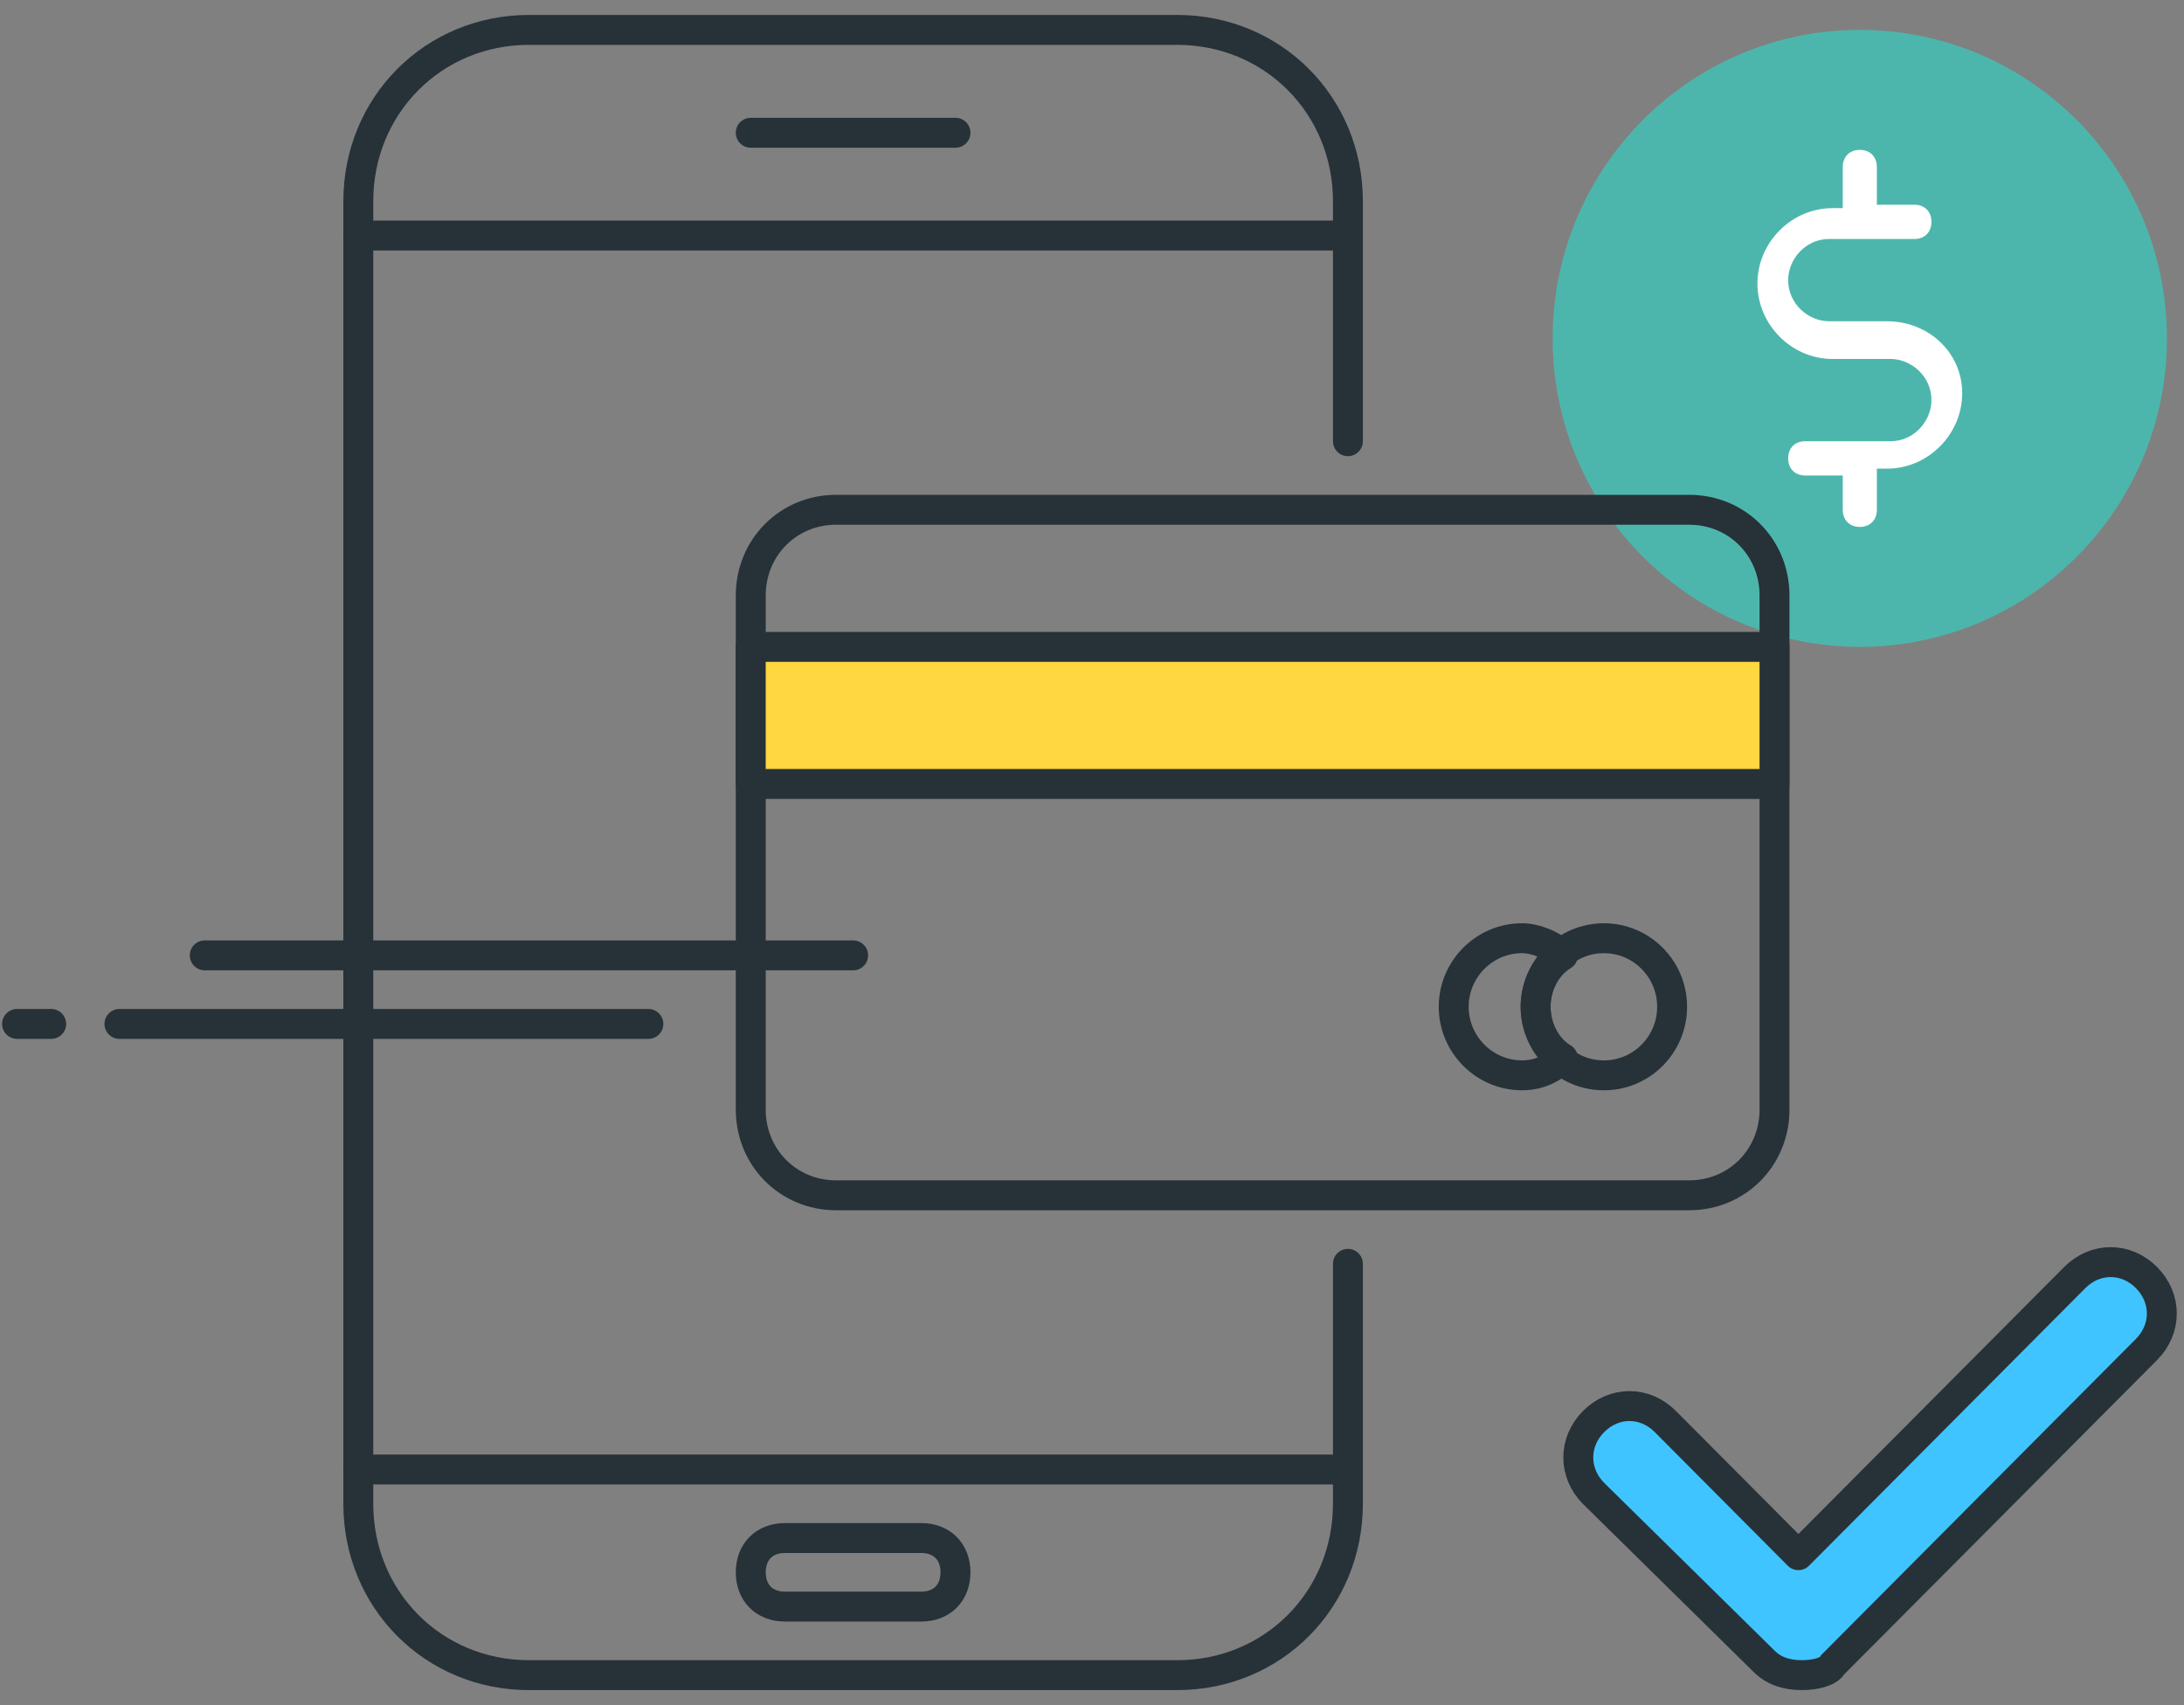 <?xml version="1.0" encoding="UTF-8"?>
<svg width="73px" height="57px" viewBox="0 0 73 57" version="1.1" xmlns="http://www.w3.org/2000/svg" xmlns:xlink="http://www.w3.org/1999/xlink">
    <rect x="0" y="0" width="73" height="57" fill="#808080" stroke="none"/>
    <title>mobile-payment@3x</title>
    <g id="5.-Pages" stroke="none" stroke-width="1" fill="none" fill-rule="evenodd">
        <g id="5.1.3-Transaction-Verification" transform="translate(-151, -119)">
            <g id="Top-Header" transform="translate(32, 120)">
                <g id="mobile-payment" transform="translate(119, 0)">
                    <g id="Group" transform="translate(51.328, 0)" fill-rule="nonzero">
                        <ellipse id="Oval" fill="#4DB6AC" cx="10.836" cy="10.312" rx="10.266" ry="10.312"></ellipse>
                        <path d="M11.748,9.74 L9.809,9.74 C9.125,9.74 8.441,9.167 8.441,8.365 C8.441,7.677 9.011,6.99 9.809,6.99 L12.661,6.99 C13.003,6.99 13.231,6.76 13.231,6.417 C13.231,6.073 13.003,5.844 12.661,5.844 L11.406,5.844 L11.406,4.583 C11.406,4.24 11.178,4.01 10.836,4.01 C10.494,4.01 10.266,4.24 10.266,4.583 L10.266,5.958 L9.923,5.958 C8.555,5.958 7.414,7.104 7.414,8.479 C7.414,9.854 8.555,11 9.923,11 L11.863,11 C12.547,11 13.231,11.573 13.231,12.375 C13.231,13.062 12.661,13.75 11.863,13.75 L9.011,13.75 C8.669,13.75 8.441,13.979 8.441,14.323 C8.441,14.667 8.669,14.896 9.011,14.896 L10.266,14.896 L10.266,16.042 C10.266,16.385 10.494,16.615 10.836,16.615 C11.178,16.615 11.406,16.385 11.406,16.042 L11.406,14.667 L11.748,14.667 C13.117,14.667 14.258,13.521 14.258,12.146 C14.258,10.771 13.117,9.74 11.748,9.74 Z" id="Path" fill="#FFFFFF"></path>
                    </g>
                    <g id="Group" transform="translate(11.406, 0)" stroke="#263238" stroke-linecap="round" stroke-linejoin="round">
                        <path d="M33.648,41.25 L33.648,49.271 C33.648,52.479 31.139,55 27.945,55 L6.273,55 C3.08,55 0.57,52.479 0.57,49.271 L0.57,5.729 C0.57,2.521 3.08,0 6.273,0 L27.945,0 C31.139,0 33.648,2.521 33.648,5.729 L33.648,13.75" id="Path"></path>
                        <line x1="33.648" y1="48.125" x2="0.57" y2="48.125" id="Path"></line>
                        <line x1="0.57" y1="6.875" x2="33.648" y2="6.875" id="Path"></line>
                        <line x1="13.688" y1="3.438" x2="20.531" y2="3.438" id="Path" fill="#263238" fill-rule="nonzero"></line>
                        <path d="M19.391,52.708 L14.828,52.708 C14.144,52.708 13.688,52.25 13.688,51.562 L13.688,51.562 C13.688,50.875 14.144,50.417 14.828,50.417 L19.391,50.417 C20.075,50.417 20.531,50.875 20.531,51.562 L20.531,51.562 C20.531,52.25 20.075,52.708 19.391,52.708 Z" id="Path"></path>
                    </g>
                    <path d="M60.225,55 C59.769,55 59.312,54.885 58.97,54.542 L53.267,48.927 C52.583,48.24 52.583,47.208 53.267,46.521 C53.952,45.833 54.978,45.833 55.663,46.521 L60.111,50.99 L69.35,41.708 C70.034,41.021 71.061,41.021 71.745,41.708 C72.43,42.396 72.43,43.427 71.745,44.115 L61.252,54.656 C61.138,54.885 60.681,55 60.225,55 Z" id="Path" stroke="#263238" fill="#40C4FF" fill-rule="nonzero" stroke-linecap="round" stroke-linejoin="round"></path>
                    <g id="Group" transform="translate(25.094, 16.042)" stroke="#263238" stroke-linecap="round" stroke-linejoin="round">
                        <path d="M31.367,22.917 L2.852,22.917 C1.255,22.917 0,21.656 0,20.052 L0,2.865 C0,1.26 1.255,0 2.852,0 L31.367,0 C32.964,0 34.219,1.26 34.219,2.865 L34.219,20.052 C34.219,21.656 32.964,22.917 31.367,22.917 Z" id="Path"></path>
                        <rect id="Rectangle" fill="#FFD740" fill-rule="nonzero" x="0" y="4.583" width="34.219" height="4.583"></rect>
                        <g transform="translate(22.812, 13.75)">
                            <ellipse id="Oval" cx="5.703" cy="2.865" rx="2.281" ry="2.292"></ellipse>
                            <path d="M3.422,2.865 C3.422,2.177 3.764,1.49 4.334,1.146 C3.992,0.802 3.422,0.573 2.966,0.573 C1.711,0.573 0.684,1.604 0.684,2.865 C0.684,4.125 1.711,5.156 2.966,5.156 C3.536,5.156 3.992,4.927 4.334,4.583 C3.764,4.24 3.422,3.552 3.422,2.865 Z" id="Path"></path>
                        </g>
                    </g>
                    <g id="Group" transform="translate(0, 29.792)" stroke="#263238" stroke-linecap="round" stroke-linejoin="round">
                        <line x1="28.516" y1="1.146" x2="6.844" y2="1.146" id="Path"></line>
                        <line x1="1.711" y1="3.438" x2="0.57" y2="3.438" id="Path"></line>
                        <line x1="21.672" y1="3.438" x2="3.992" y2="3.438" id="Path"></line>
                    </g>
                </g>
            </g>
        </g>
    </g>
</svg>